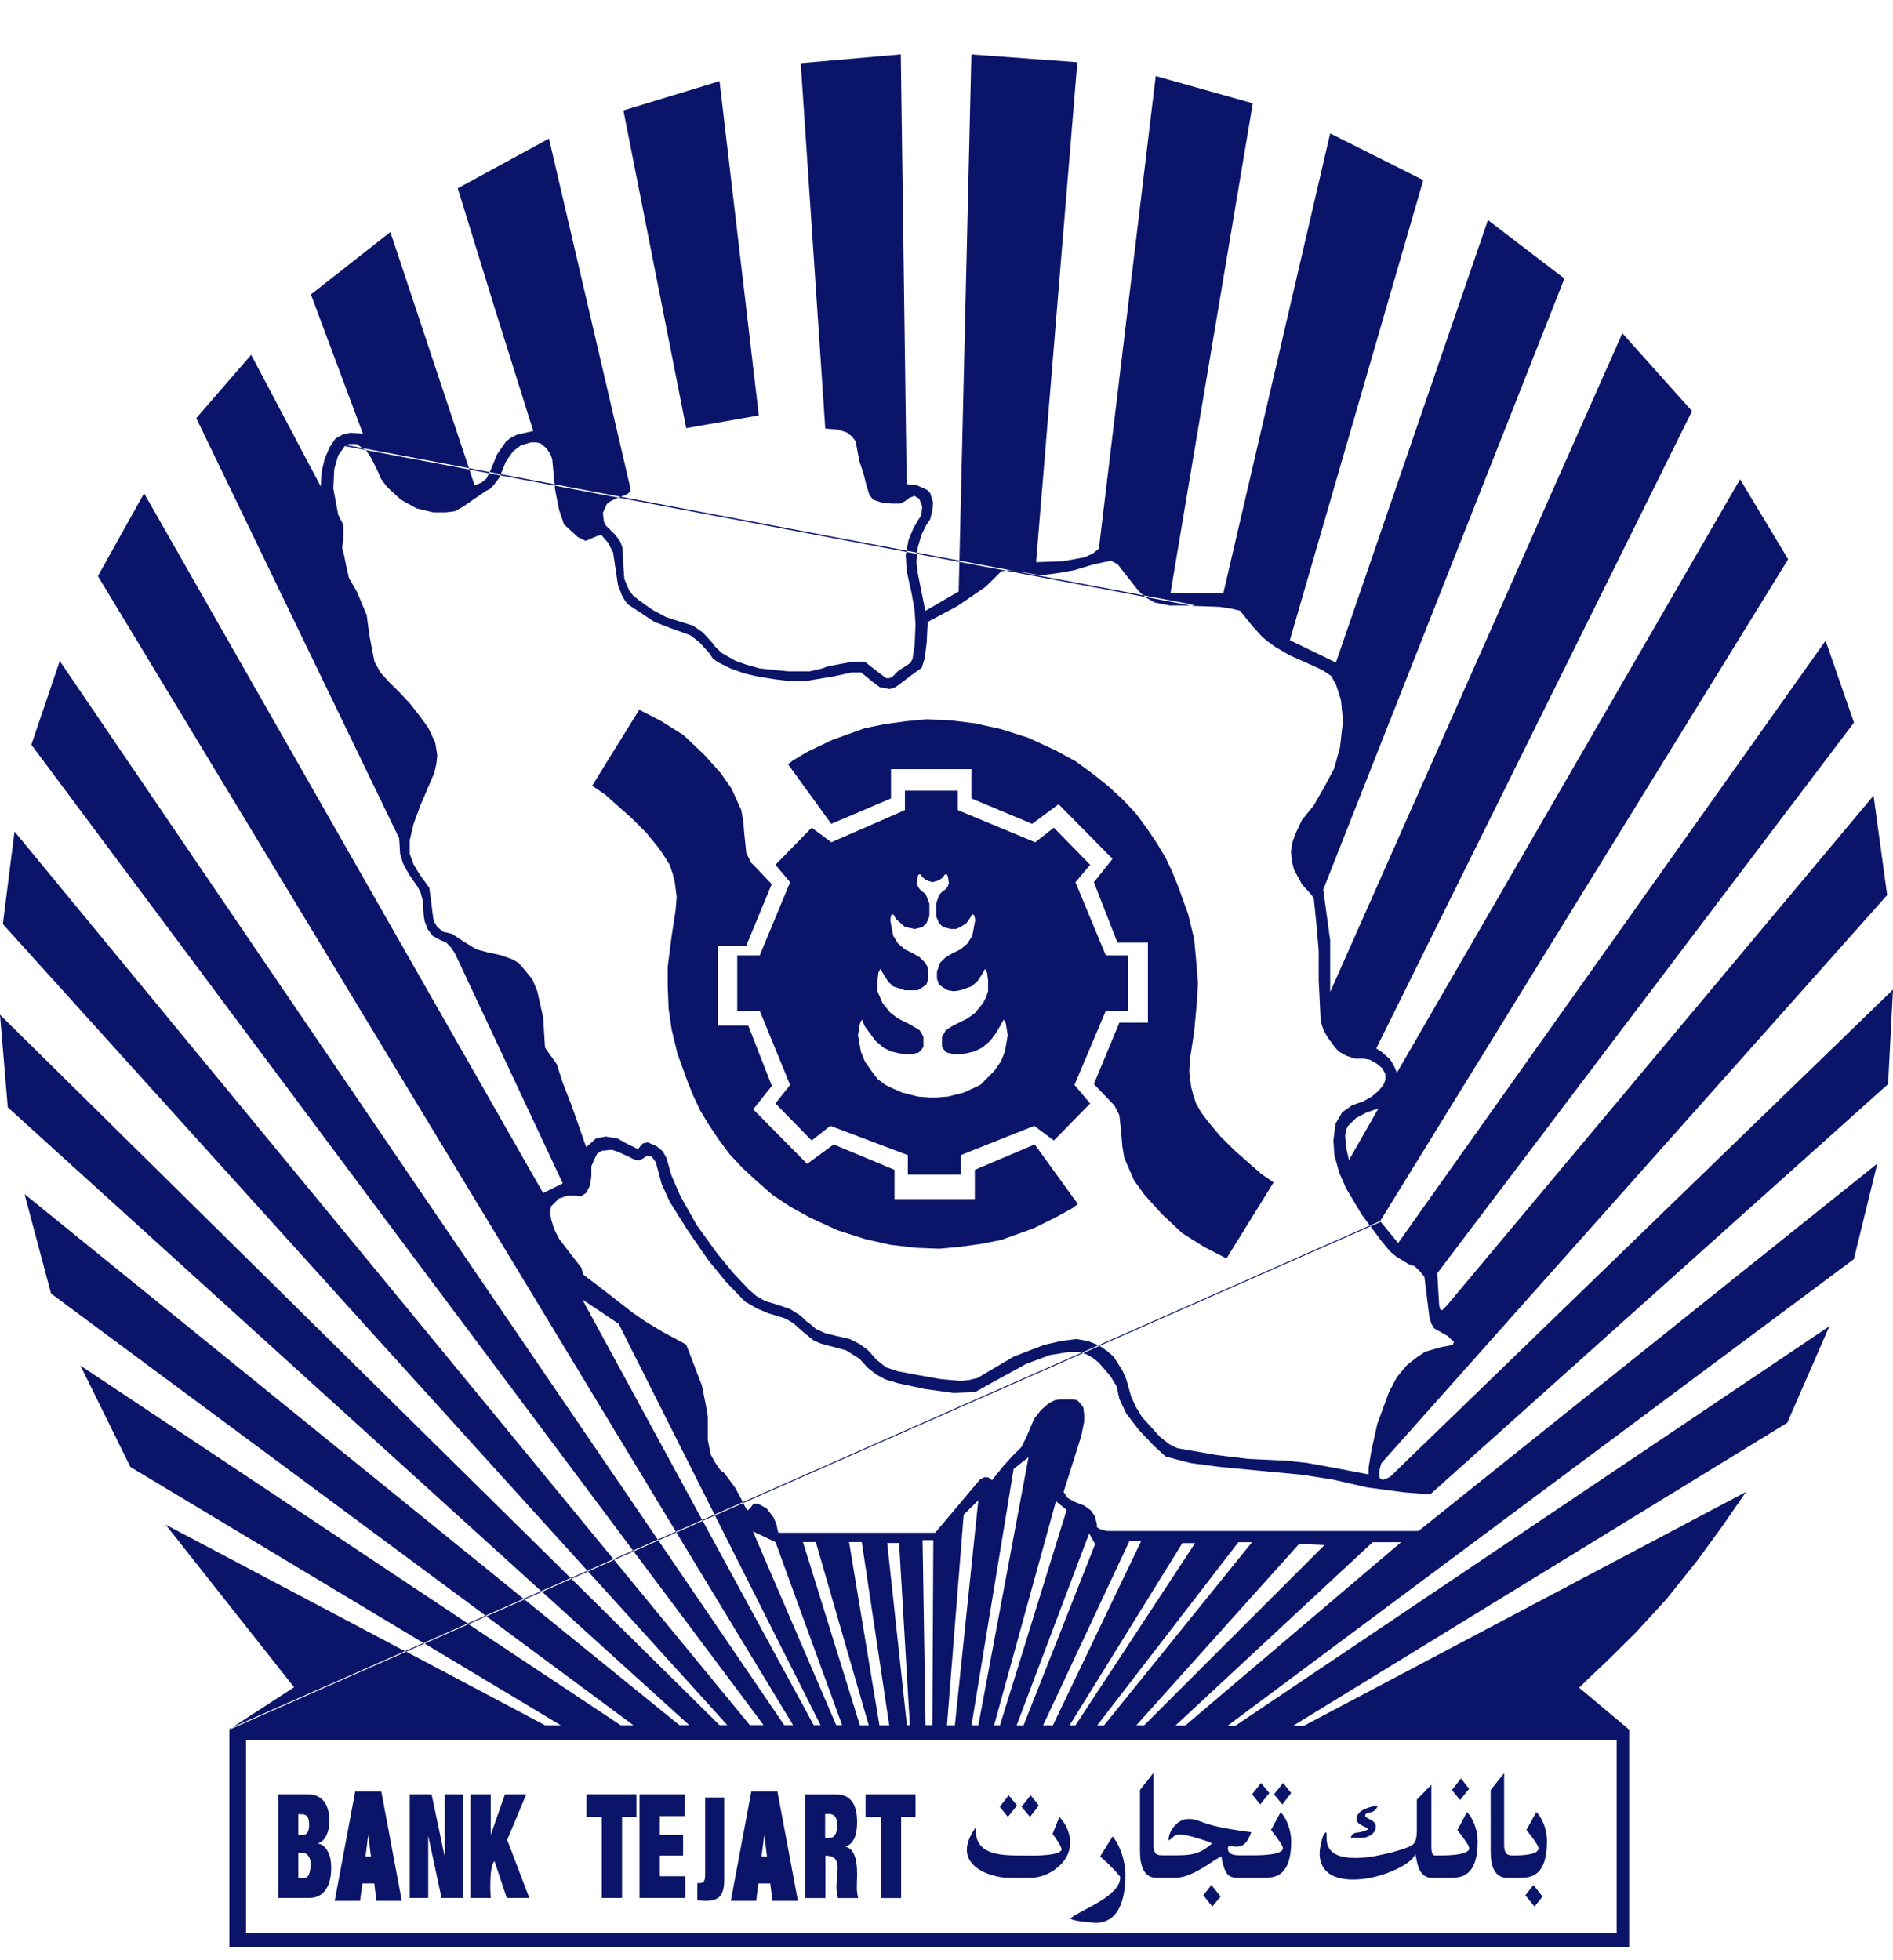 <svg width="28" height="29" viewBox="0 0 28 29" fill="none" xmlns="http://www.w3.org/2000/svg">
<path fill-rule="evenodd" clip-rule="evenodd" d="M15.207 27.782H14.941C14.853 27.782 14.766 27.77 14.676 27.742C14.569 27.711 14.482 27.666 14.418 27.609C14.341 27.541 14.301 27.46 14.301 27.366C14.301 27.318 14.312 27.266 14.334 27.21C14.355 27.154 14.39 27.094 14.436 27.029C14.435 27.049 14.433 27.069 14.433 27.088C14.433 27.196 14.471 27.28 14.541 27.338C14.6 27.386 14.687 27.419 14.802 27.436C14.875 27.447 14.982 27.451 15.124 27.451H15.311C15.348 27.451 15.381 27.451 15.409 27.448C15.483 27.444 15.544 27.436 15.595 27.425C15.662 27.41 15.698 27.389 15.703 27.361C15.704 27.341 15.681 27.298 15.637 27.229C15.622 27.205 15.6 27.173 15.569 27.131L15.67 26.879C15.725 26.939 15.765 27.003 15.791 27.069C15.816 27.13 15.829 27.193 15.829 27.255C15.829 27.4 15.767 27.524 15.642 27.628C15.519 27.731 15.373 27.784 15.205 27.784L15.207 27.782ZM15.245 26.559L15.365 26.712L15.235 26.879L15.11 26.73L15.245 26.559ZM16.457 27.168C16.526 27.255 16.576 27.358 16.61 27.482C16.633 27.57 16.646 27.655 16.646 27.736C16.646 27.94 16.616 28.104 16.557 28.223C16.482 28.373 16.364 28.447 16.205 28.447C16.132 28.441 16.078 28.437 16.039 28.433C15.922 28.419 15.854 28.402 15.832 28.384C15.848 28.364 15.922 28.32 16.058 28.248C16.212 28.167 16.325 28.099 16.394 28.044C16.51 27.952 16.569 27.866 16.569 27.781V27.767C16.569 27.767 16.552 27.744 16.517 27.703C16.481 27.663 16.442 27.623 16.397 27.578C16.344 27.526 16.302 27.488 16.271 27.467L16.457 27.168ZM17.8 28.039L17.918 27.887L18.054 28.058L17.932 28.206L17.799 28.039H17.8ZM18.939 26.808C18.978 26.843 19.014 26.899 19.045 26.976C19.079 27.063 19.098 27.15 19.098 27.239C19.098 27.403 19.074 27.529 19.028 27.615C18.99 27.686 18.936 27.734 18.866 27.759C18.824 27.774 18.763 27.782 18.685 27.782H18.351C18.34 27.782 18.329 27.782 18.32 27.782C18.247 27.782 18.195 27.768 18.164 27.736C18.121 27.692 18.088 27.603 18.066 27.467C18.054 27.467 18.007 27.493 17.926 27.547C17.826 27.615 17.742 27.665 17.676 27.697C17.564 27.753 17.469 27.781 17.386 27.781H17.105C17.016 27.781 16.951 27.741 16.912 27.66C16.879 27.595 16.862 27.505 16.862 27.391V26.481L17.061 26.229V27.29C17.061 27.357 17.073 27.402 17.1 27.425C17.117 27.442 17.148 27.448 17.192 27.448H17.413C17.506 27.448 17.582 27.442 17.64 27.43C17.697 27.417 17.75 27.397 17.797 27.369C17.828 27.351 17.872 27.32 17.929 27.272C17.896 27.255 17.826 27.229 17.718 27.196C17.595 27.159 17.508 27.14 17.456 27.14C17.408 27.14 17.375 27.151 17.357 27.173C17.332 27.201 17.307 27.219 17.282 27.225C17.29 27.134 17.327 27.055 17.396 26.989C17.45 26.936 17.515 26.91 17.59 26.91C17.631 26.91 17.677 26.919 17.733 26.939C17.82 26.972 17.9 26.997 17.97 27.014C18.116 27.049 18.295 27.078 18.508 27.106C18.478 27.19 18.443 27.25 18.402 27.283C18.371 27.309 18.335 27.321 18.293 27.321C18.278 27.321 18.258 27.32 18.234 27.315C18.211 27.311 18.198 27.309 18.195 27.309C18.172 27.309 18.16 27.326 18.16 27.357C18.167 27.386 18.18 27.406 18.197 27.419C18.226 27.439 18.268 27.448 18.321 27.448H18.541C18.643 27.448 18.727 27.444 18.794 27.434C18.916 27.417 18.976 27.386 18.976 27.343C18.976 27.311 18.917 27.221 18.8 27.072L18.942 26.809L18.939 26.808ZM18.979 26.378L19.098 26.526L18.967 26.696L18.844 26.545L18.979 26.378ZM18.651 26.378L18.776 26.526L18.64 26.696L18.52 26.545L18.651 26.378ZM20.377 26.71C20.364 26.772 20.319 26.808 20.241 26.819C20.209 26.823 20.193 26.839 20.193 26.865C20.193 26.877 20.219 26.894 20.271 26.921C20.322 26.945 20.349 26.98 20.349 27.023C20.349 27.078 20.32 27.123 20.266 27.154C20.226 27.177 20.187 27.19 20.148 27.19H19.978C19.991 27.143 20.019 27.117 20.064 27.113C20.135 27.105 20.188 27.089 20.223 27.069C20.224 27.069 20.226 27.069 20.226 27.069C20.232 27.065 20.235 27.061 20.235 27.057C20.235 27.054 20.235 27.052 20.23 27.049C20.227 27.047 20.226 27.046 20.221 27.043C20.152 27.012 20.11 26.989 20.093 26.972C20.076 26.955 20.067 26.936 20.067 26.911C20.067 26.86 20.093 26.819 20.146 26.785C20.182 26.761 20.23 26.743 20.296 26.726C20.338 26.715 20.364 26.71 20.375 26.71H20.377ZM21.697 26.808C21.736 26.843 21.772 26.899 21.803 26.976C21.839 27.063 21.856 27.15 21.856 27.239C21.856 27.403 21.833 27.529 21.786 27.615C21.749 27.686 21.694 27.734 21.624 27.759C21.581 27.774 21.522 27.782 21.444 27.782H21.184C21.125 27.782 21.077 27.762 21.039 27.724C21.01 27.692 20.986 27.648 20.969 27.587C20.962 27.556 20.949 27.504 20.935 27.43C20.896 27.518 20.779 27.603 20.585 27.685C20.39 27.765 20.201 27.807 20.014 27.807C19.865 27.807 19.75 27.778 19.666 27.722C19.569 27.655 19.519 27.553 19.519 27.419C19.519 27.385 19.526 27.332 19.541 27.264C19.561 27.17 19.586 27.117 19.614 27.106C19.614 27.108 19.616 27.113 19.619 27.116C19.62 27.12 19.622 27.148 19.622 27.199C19.622 27.303 19.664 27.38 19.748 27.428C19.818 27.467 19.919 27.487 20.048 27.487C20.131 27.487 20.218 27.479 20.311 27.464C20.381 27.451 20.462 27.434 20.554 27.413C20.608 27.399 20.664 27.383 20.722 27.365C20.82 27.335 20.882 27.306 20.909 27.278C20.941 27.244 20.957 27.179 20.957 27.085V26.624L21.172 26.404V27.3C21.172 27.357 21.175 27.396 21.184 27.417C21.192 27.439 21.204 27.45 21.221 27.45H21.296C21.399 27.45 21.483 27.445 21.55 27.436C21.671 27.419 21.732 27.388 21.732 27.345C21.732 27.312 21.674 27.222 21.556 27.074L21.697 26.811V26.808ZM21.61 26.311L21.73 26.464L21.596 26.631L21.475 26.481L21.61 26.311ZM22.724 26.808C22.763 26.843 22.799 26.899 22.83 26.976C22.866 27.063 22.881 27.15 22.881 27.239C22.881 27.402 22.858 27.527 22.811 27.615C22.774 27.686 22.72 27.734 22.65 27.759C22.608 27.774 22.547 27.782 22.469 27.782H22.293C22.205 27.782 22.139 27.742 22.099 27.662C22.066 27.597 22.049 27.507 22.049 27.392V26.483L22.248 26.231V27.292C22.248 27.358 22.261 27.403 22.287 27.427C22.306 27.444 22.335 27.45 22.379 27.45H22.404C22.517 27.45 22.603 27.44 22.665 27.423C22.727 27.405 22.757 27.378 22.757 27.343C22.757 27.311 22.698 27.221 22.578 27.072L22.723 26.809L22.724 26.808ZM22.562 28.039L22.682 27.887L22.816 28.058L22.698 28.206L22.562 28.039ZM14.92 26.559L15.043 26.712L14.908 26.879L14.788 26.73L14.92 26.559ZM4.899 27.631C4.899 27.773 4.871 27.883 4.814 27.962C4.758 28.041 4.675 28.079 4.569 28.079H4.115V26.546H4.559C4.657 26.546 4.733 26.58 4.789 26.647C4.845 26.715 4.871 26.814 4.871 26.944C4.871 27.024 4.857 27.094 4.829 27.151C4.8 27.215 4.756 27.255 4.699 27.273C4.765 27.283 4.815 27.324 4.851 27.396C4.884 27.459 4.899 27.538 4.899 27.631ZM13.542 26.882H13.329V28.081H13.028V26.882H12.803V26.546H13.542V26.882ZM12.691 28.081H12.395C12.38 28.034 12.372 27.979 12.372 27.914C12.372 27.88 12.375 27.832 12.381 27.771C12.387 27.71 12.39 27.666 12.39 27.642C12.39 27.58 12.38 27.535 12.356 27.505C12.328 27.471 12.278 27.453 12.209 27.453V28.081H11.908V26.548H12.372C12.576 26.548 12.678 26.684 12.678 26.959C12.678 27.163 12.619 27.284 12.502 27.32C12.619 27.343 12.678 27.476 12.678 27.716C12.678 27.744 12.678 27.784 12.675 27.836C12.675 27.887 12.674 27.925 12.674 27.943C12.674 27.976 12.68 28.022 12.694 28.081H12.691ZM12.383 26.998C12.383 26.89 12.344 26.837 12.266 26.837H12.205V27.191H12.268C12.344 27.191 12.383 27.126 12.383 26.998ZM11.801 28.121H11.426L11.393 27.864H11.217L11.185 28.121H10.81L11.113 26.503H11.499L11.802 28.121H11.801ZM11.345 27.467L11.305 27.145L11.264 27.467H11.345ZM10.712 27.821C10.712 27.937 10.687 28.017 10.639 28.064C10.598 28.101 10.531 28.121 10.441 28.121C10.41 28.121 10.368 28.118 10.315 28.113V27.86C10.354 27.861 10.382 27.857 10.398 27.847C10.419 27.832 10.43 27.799 10.43 27.748V26.594H10.712V27.821ZM10.138 28.079H9.459V26.546H10.125V26.867H9.76V27.145H10.104V27.451H9.76V27.758H10.138V28.081V28.079ZM9.414 26.881H9.201V28.079H8.901V26.881H8.675V26.545H9.414V26.881ZM7.83 28.079H7.496L7.314 27.533C7.272 27.576 7.252 27.7 7.252 27.904C7.252 27.974 7.255 28.033 7.259 28.079H6.959V26.546H7.259V27.145L7.469 26.546H7.784L7.502 27.219L7.829 28.079H7.83ZM6.849 28.079H6.531L6.334 27.159V28.079H6.061V26.546H6.384L6.578 27.47V26.546H6.849V28.079ZM5.943 28.121H5.568L5.536 27.864H5.36L5.326 28.121H4.951L5.254 26.503H5.64L5.943 28.121ZM5.487 27.467L5.447 27.145L5.406 27.467H5.487ZM4.573 26.99C4.573 26.891 4.538 26.84 4.468 26.84H4.412V27.148H4.475C4.54 27.148 4.573 27.096 4.573 26.99ZM4.594 27.569C4.594 27.526 4.583 27.488 4.562 27.457C4.54 27.427 4.513 27.411 4.481 27.411H4.412V27.788H4.489C4.559 27.788 4.594 27.716 4.594 27.569ZM18.142 18.617L18.838 17.493L18.65 17.363L18.258 17.017L18.04 16.8L17.851 16.57L17.764 16.454L17.691 16.324L17.648 16.194L17.618 16.079L17.59 15.849L17.604 15.648L17.662 15.273L17.705 14.811L17.719 14.537L17.691 14.191L17.662 13.887L17.575 13.527L17.43 13.123L17.343 12.907L17.241 12.69L17.111 12.474L16.966 12.257L16.806 12.041L16.618 11.839L16.4 11.637L16.168 11.45L15.908 11.261L15.617 11.103L15.211 10.915L14.805 10.786L14.413 10.7L14.051 10.656L13.702 10.642L13.383 10.672L13.078 10.715L12.789 10.774L12.31 10.947L11.947 11.12L11.729 11.25L11.656 11.307L12.296 12.188L13.179 11.812V11.379H14.368V11.812L15.267 12.188L15.658 11.898L16.456 12.706L16.18 13.052L16.529 13.946H16.979V15.13H16.557L16.18 16.038L16.428 16.297L16.485 16.355L16.557 16.498L16.587 16.786L16.601 16.959L16.63 17.133L16.775 17.465L16.933 17.682L17.181 17.956L17.486 18.243L17.805 18.444L18.139 18.617H18.142ZM9.455 10.5L8.759 11.624L8.949 11.754L9.34 12.101L9.557 12.317L9.746 12.548L9.833 12.678L9.906 12.794L9.949 12.922L9.979 13.037L10.009 13.269L9.993 13.47L9.935 13.844L9.876 14.305V14.579L9.89 14.925L9.934 15.229L10.021 15.589L10.167 15.993L10.254 16.209L10.355 16.426L10.486 16.642L10.631 16.859L10.791 17.074L10.979 17.276L11.197 17.477L11.429 17.68L11.69 17.853L11.98 18.013L12.386 18.2L12.792 18.33L13.17 18.416L13.546 18.46L13.895 18.474L14.214 18.444L14.519 18.401L14.81 18.344L15.289 18.172L15.637 17.999L15.871 17.869L15.942 17.812L15.305 16.931L14.419 17.307V17.739H13.231V17.307L12.331 16.931L11.939 17.219L11.141 16.412L11.417 16.065L11.068 15.173H10.618V13.989H11.039L11.415 13.08L11.168 12.82L11.11 12.763L11.039 12.619L11.009 12.331L10.995 12.158L10.965 11.985L10.821 11.668L10.66 11.437L10.415 11.164L10.11 10.876L9.789 10.673L9.456 10.5H9.455ZM13.385 11.697V11.985L12.297 12.461L12.006 12.245L11.47 12.794L11.687 13.052L11.238 14.133H10.905V14.955H11.238L11.687 16.051L11.47 16.325L12.006 16.873L12.282 16.656L13.428 17.089V17.377H14.211V17.089L15.298 16.656L15.588 16.873L16.125 16.325L15.893 16.051L16.356 14.955H16.689V14.133H16.356L15.907 13.052L16.125 12.794L15.588 12.245L15.312 12.461L14.167 11.985V11.697H13.385ZM13.791 13.052L13.704 13.023L13.646 12.979L13.618 12.936H13.588L13.575 12.966L13.559 13.066L13.575 13.109L13.602 13.153L13.632 13.182L13.69 13.225L13.747 13.369V13.556L13.704 13.657L13.646 13.714L13.531 13.744L13.386 13.714L13.255 13.598L13.212 13.525L13.182 13.539L13.168 13.612L13.212 13.843L13.284 13.959L13.385 14.045L13.5 14.102L13.601 14.16L13.688 14.246L13.718 14.303L13.732 14.376V14.478L13.702 14.565L13.645 14.607L13.573 14.65H13.385L13.21 14.593L13.137 14.52L13.08 14.434L13.022 14.333L12.993 14.39L12.979 14.505V14.664L13.052 14.837L13.168 14.981L13.284 15.068L13.456 15.154L13.601 15.241L13.63 15.284L13.659 15.341V15.485L13.63 15.529L13.587 15.572L13.472 15.6L13.313 15.586L13.182 15.556L13.067 15.499L12.951 15.399L12.865 15.284L12.792 15.184L12.748 15.083L12.72 15.14L12.691 15.314L12.734 15.559L12.792 15.703L12.893 15.847L12.98 15.963L13.097 16.05L13.213 16.107L13.344 16.164L13.576 16.223L13.749 16.237H13.85L14.024 16.223L14.256 16.164L14.502 16.05L14.704 15.847L14.805 15.703L14.863 15.559L14.906 15.314L14.877 15.14L14.847 15.083L14.79 15.184L14.732 15.284L14.645 15.399L14.528 15.499L14.412 15.556L14.281 15.586L14.122 15.6L14.005 15.572L13.962 15.529L13.934 15.485V15.341L13.991 15.241L14.079 15.184L14.136 15.154L14.31 15.068L14.427 14.981L14.542 14.837L14.586 14.751L14.615 14.664V14.505L14.601 14.39L14.572 14.333L14.513 14.434L14.455 14.52L14.368 14.593L14.208 14.65L14.107 14.665L14.019 14.65L13.946 14.607L13.889 14.565L13.859 14.478V14.376L13.903 14.246L13.99 14.16L14.091 14.102L14.208 14.045L14.309 13.959L14.382 13.843L14.425 13.612L14.41 13.539L14.382 13.525L14.338 13.598L14.295 13.657L14.208 13.714L14.136 13.744H14.063L13.948 13.714L13.89 13.657L13.847 13.556V13.369L13.876 13.283L13.904 13.225L13.948 13.182L13.991 13.153L14.021 13.109L14.035 13.066L14.021 12.966L14.005 12.936H13.977L13.948 12.979L13.89 13.023L13.789 13.052H13.791ZM20.389 16.398L19.953 17.162L19.91 16.975L19.896 16.802L19.91 16.715L19.939 16.658L20.055 16.543L20.215 16.457L20.389 16.399V16.398ZM17.649 8.958H17.301L17.083 8.915L16.952 8.842L16.929 8.822L16.926 8.819L16.851 8.755L16.635 8.481L16.534 8.351L16.433 8.294L16.171 8.351L15.882 8.438L15.634 8.481L15.389 8.511L15.143 8.467L14.925 8.438H14.914L14.909 8.44L14.81 8.452L14.723 8.539L14.578 8.682L14.156 8.97L13.722 9.201L13.707 9.504L13.679 9.734L13.635 9.878L13.476 9.993L13.288 10.136L13.245 10.166L13.158 10.194L13.013 10.166L12.896 10.079L12.738 9.949H12.593L12.331 10.007L11.896 10.079H11.707L11.462 10.05L11.2 10.007L11.012 9.963L10.808 9.891L10.634 9.804L10.547 9.747L10.489 9.66L10.345 9.501L10.214 9.4L10.097 9.357L9.939 9.3L9.677 9.199L9.285 8.939L9.242 8.882L9.2 8.811L9.14 8.652L9.112 8.464L9.069 8.175L8.996 8.031L8.895 7.915L8.835 7.929L8.764 7.959L8.663 8.002L8.546 7.945L8.342 7.758L8.269 7.541L8.24 7.397L8.21 7.238L8.204 7.173L8.168 6.791L8.14 6.718L8.082 6.631L7.995 6.559L7.938 6.545H7.851L7.706 6.588L7.591 6.675L7.519 6.775L7.476 6.846L7.407 7.018L7.39 7.061L7.303 7.177L7.245 7.235L7.188 7.263L7 7.392L6.855 7.493L6.726 7.564L6.595 7.58H6.407L6.159 7.521L5.928 7.391L5.725 7.204L5.638 7.088L5.581 6.958L5.495 6.785L5.422 6.67L5.364 6.63L5.36 6.627L5.277 6.57H5.161L5.117 6.583L17.663 8.949L17.649 8.958ZM5.103 6.593L5.075 6.636L5.002 6.738L4.944 6.939L4.93 7.227L5.003 7.617L5.077 7.761V7.976L5.061 8.106L5.091 8.22L5.105 8.293L5.119 8.364L5.162 8.553L5.279 8.754L5.424 9.1L5.467 9.417L5.54 9.792L5.627 9.949L5.758 10.093L5.917 10.251L6.077 10.424L6.222 10.611L6.337 10.771L6.438 10.987L6.468 11.174L6.454 11.304L6.424 11.434L6.22 11.911L6.119 12.184L6.061 12.429V12.631L6.119 12.791L6.206 12.935L6.351 13.136L6.408 13.583L6.424 13.64L6.468 13.713L6.555 13.785L6.685 13.815L6.86 13.931L7.048 14.045L7.208 14.088L7.41 14.132L7.571 14.189L7.672 14.246L7.759 14.347L7.876 14.491L7.947 14.664L8.034 15.052L8.062 15.499L8.236 15.745L8.324 16.019L8.454 16.352L8.671 16.972L8.815 16.843L8.888 16.828L8.96 16.814L9.133 16.843L9.263 16.915L9.438 17.001L9.481 16.944L9.511 16.915L9.582 16.901L9.713 16.958L9.8 17.029L9.858 17.13L9.931 17.389L10.062 17.692L10.307 18.126L10.597 18.529L10.844 18.831L11.076 19.077L11.191 19.177L11.322 19.249L11.51 19.306L11.684 19.365L11.843 19.465L11.93 19.55L11.974 19.58L12.076 19.666L12.207 19.724L12.381 19.767L12.569 19.81L12.714 19.883L12.831 19.969L12.874 20.013L12.961 20.113L13.106 20.229L13.193 20.257L13.28 20.287L13.585 20.344L13.904 20.401L14.209 20.43L14.34 20.415L14.457 20.387L14.993 20.07L15.443 19.897L15.689 19.84L15.921 19.81L16.093 19.84L16.238 19.897L16.25 19.904H16.254L16.37 19.983L16.471 20.07L16.601 20.273L16.658 20.401L16.731 20.661L16.804 20.82L16.892 20.964L17.153 21.253L17.298 21.368L17.414 21.425L17.995 21.526L18.458 21.583L19.067 21.612L19.169 21.626L19.328 21.642L19.72 21.713L20.243 21.813V21.713L20.286 21.453L20.373 21.063L20.548 20.588L20.663 20.372L20.808 20.198L20.952 20.084L21.081 19.997L21.329 19.926L21.416 19.911L21.489 19.897L21.505 19.853L21.417 19.768L21.213 19.652L21.17 19.581L21.142 19.481L21.069 18.89L20.997 18.803L20.924 18.732L20.837 18.703L20.649 18.588L20.562 18.515L20.431 18.358L20.269 18.14L20.266 18.137L20.142 17.969L19.91 17.58L19.809 17.349L19.737 17.089L19.723 16.873L19.753 16.627L19.854 16.454L19.998 16.353L20.159 16.296L20.289 16.225L20.39 16.138L20.462 16.051L20.492 15.979V15.892L20.448 15.806L20.361 15.734L20.26 15.677L20.173 15.662H20.042L19.911 15.618L19.81 15.561L19.753 15.504L19.636 15.345L19.578 15.244L19.535 15.114L19.505 14.495V14.064L19.476 13.717L19.432 13.284L19.375 13.213L19.258 13.083L19.141 12.867L19.112 12.752L19.096 12.608L19.112 12.478L19.155 12.35L19.256 12.133L19.431 11.917L19.589 11.643L19.734 11.369L19.821 11.052L19.865 10.662L19.835 10.359L19.762 10.129L19.689 9.999L19.558 9.912L19.34 9.812L19.079 9.697L18.861 9.569L18.76 9.496L18.673 9.425L18.528 9.266L18.341 9.035L18.225 9.007L18.037 8.978L17.645 8.964L5.098 6.599L5.103 6.593ZM10.643 1.201L9.221 1.634L10.15 6.334L11.224 6.146L10.643 1.201ZM9.15 19.584L8.613 19.224L10.391 22.495L12.036 25.522H12.137L10.573 22.415L9.15 19.583V19.584ZM11.47 22.814L11.136 22.655L12.369 25.522H12.456L11.47 22.812V22.814ZM12.065 22.814H11.877L12.719 25.524H12.85L12.067 22.814H12.065ZM12.747 22.814H12.559L13.008 25.524H13.153L12.747 22.814ZM13.298 22.828H13.123L13.414 25.522H13.458L13.299 22.828H13.298ZM13.805 22.785H13.646L13.69 25.522H13.791L13.805 22.785ZM14.472 22.194L14.254 22.41L14.007 25.524H14.124L14.471 22.194H14.472ZM15.216 21.555L14.993 21.733L14.37 25.524H14.471L15.214 21.555H15.216ZM15.777 22.339L15.619 22.209L14.704 25.524H14.791L15.777 22.339ZM16.198 22.843L16.11 22.686L15.037 25.526H15.14L16.198 22.845V22.843ZM16.879 22.8H16.705L15.429 25.524H15.574L16.879 22.8ZM17.677 22.829H17.489L15.821 25.524H15.908L17.677 22.829ZM19.214 22.843L16.808 25.524H16.924L19.592 22.857L19.216 22.842L19.214 22.843ZM18.519 22.816H18.317L16.229 25.526H16.33L18.519 22.816ZM20.302 22.816H20.724L17.534 25.526H17.389L20.303 22.816H20.302ZM3.639 25.742V28.597H23.913V25.742H3.639ZM20.419 18.072L20.422 18.076L20.68 18.39L27.003 9.479L27.423 10.69L21.259 18.837L21.287 19.312L21.302 19.371L21.33 19.385L21.403 19.312L27.712 11.771L27.914 13.242L20.431 21.649L20.415 21.706L20.401 21.764V21.836L20.415 21.88L20.459 21.894L20.56 21.85L28 14.641L27.927 16.039L21.154 22.109L20.776 22.079L20.226 22.006L19.718 21.89L19.269 21.819L18.052 21.703L17.616 21.646L17.385 21.587L17.238 21.546L17.064 21.386L16.846 21.156L16.658 20.911L16.557 20.695L16.515 20.508L16.428 20.364L16.254 20.161L16.166 20.09L16.093 20.047L16.022 20.017H16.017L16.014 20.016L15.964 20.003H15.804L15.529 20.047L15.18 20.177L14.629 20.48L14.427 20.594L14.108 20.608L13.688 20.551L13.282 20.464L13.094 20.407L12.965 20.336L12.834 20.235L12.717 20.105L12.513 19.976L12.238 19.903L12.137 19.875L12.036 19.832L11.876 19.702L11.731 19.573L11.658 19.53L11.6 19.501L11.368 19.43L11.194 19.357L11.02 19.256L10.743 18.969L10.483 18.652L10.164 18.191L9.903 17.773L9.786 17.513L9.701 17.196L9.641 17.111L9.57 17.097L9.512 17.139L9.455 17.168L9.382 17.154L9.266 17.097L9.136 17.038L9.05 17.01L8.905 17.024L8.832 17.068L8.79 17.154L8.747 17.255V17.399L8.731 17.529L8.674 17.645L8.587 17.702L8.499 17.688H8.398L8.268 17.731L8.151 17.847L8.137 17.934L8.151 18.034L8.194 18.178L8.266 18.322L8.397 18.495L8.599 18.755L8.627 18.856L8.947 19.1L9.354 19.417L9.542 19.547L9.803 19.705L10.15 19.892L10.382 20.497L10.44 20.785L10.469 20.958V21.304L10.513 21.521L10.586 21.651L10.657 21.751L10.715 21.795L10.875 22.011L10.961 22.171L10.993 22.235L11.034 22.316L11.062 22.345L11.105 22.302L11.135 22.259L11.178 22.245L11.236 22.259L11.339 22.316L11.44 22.446L11.483 22.546L11.511 22.676H13.833L14.5 21.883L14.558 21.855H14.615L14.673 21.898L14.847 21.682L14.978 21.538L15.108 21.408L15.18 21.264L15.297 20.99L15.398 20.86L15.513 20.76L15.602 20.716L15.673 20.703H15.877L15.935 20.716L15.964 20.746L16.022 20.817L16.036 20.919V21.034L15.992 21.25L15.964 21.337L15.732 22.073L15.79 22.16L15.891 22.217L16.036 22.274L16.137 22.347L16.195 22.433L16.224 22.549V22.593L16.268 22.622L16.37 22.65H20.982L27.768 17.215L27.421 18.628L18.155 25.533H18.27L27.059 19.621L26.436 21.049L19.126 25.532H19.286L25.826 22.072L25.478 22.576L25.1 23.094L24.65 23.657L24.201 24.147L23.779 24.565L23.474 24.854L23.358 24.969L24.098 25.589V28.805H3.393V25.589L20.419 18.078V18.072ZM3.393 25.583L4.35 24.962L2.45 22.556L5.999 24.433H6.004L8.062 25.524H8.294L6.278 24.314H6.275L1.929 21.703L1.19 20.203L6.928 24.024V24.027L9.181 25.524H9.369L7.193 23.911L7.189 23.907L0.755 19.137L0.363 17.666L7.753 23.66H7.754L10.049 25.522H10.194L8.014 23.546H8.012L0.115 16.382L0 15.012L8.447 23.352L10.643 25.522H10.758L8.695 23.244H8.694L5.392 19.597L0.042 13.671L0.215 12.302L5.654 18.905L9.08 23.074L11.091 25.522H11.295L9.369 22.947L5.873 18.271L0.464 11.018L0.884 9.779L6.236 17.651L9.735 22.785L11.6 25.522H11.731L10.002 22.667L6.583 17.015L1.448 8.523L2.131 7.298L8.034 17.651L8.324 17.507L6.729 14.104L6.671 14.017L6.6 13.945L6.499 13.901L6.398 13.844L6.324 13.744L6.281 13.628L6.267 13.541L6.253 13.324L6.223 13.21L6.18 13.123L6.049 12.935L5.962 12.775L5.918 12.631L5.904 12.401L2.903 6.186L3.715 5.249L4.744 7.196L4.758 6.979L4.801 6.792L4.874 6.619L4.961 6.489L5.063 6.432L5.179 6.403L5.368 6.416L4.599 4.356L5.774 3.433L6.939 6.935L7.021 7.182L7.123 7.139L7.194 7.082L7.239 6.993L7.252 6.967L7.353 6.721L7.483 6.534L7.555 6.477L7.642 6.433L7.888 6.376L7.322 4.574L6.771 2.786L8.12 2.05L9.322 7.211V7.269L9.279 7.312L9.165 7.355L9.092 7.385L9.033 7.414L8.976 7.457L8.918 7.587L8.932 7.717L8.961 7.775L9.005 7.818L9.106 7.918L9.178 8.019L9.207 8.106L9.221 8.379L9.235 8.566L9.308 8.738L9.366 8.811L9.453 8.882L9.657 9.026L9.845 9.126L9.976 9.17L10.251 9.256L10.396 9.357L10.541 9.515L10.57 9.558L10.673 9.659L10.877 9.775L11.035 9.832L11.238 9.889L11.658 9.932H11.977L12.165 9.889L12.236 9.861L12.454 9.818L12.629 9.788H12.789L12.991 9.946L13.108 10.033H13.15L13.193 10.019L13.294 9.918L13.411 9.846L13.47 9.802L13.498 9.745L13.528 9.558L13.542 9.241L13.528 9.024L13.484 8.778L13.455 8.648L13.411 8.446L13.396 8.215L13.408 8.152L13.439 7.985L13.512 7.812L13.57 7.711L13.627 7.624L13.641 7.495L13.598 7.38L13.526 7.337L13.453 7.365L13.396 7.408L13.322 7.451H13.192L13.047 7.437L12.916 7.394L12.859 7.321L12.815 7.177L12.772 7.004L12.714 6.831L12.7 6.758L12.685 6.686L12.657 6.528L12.599 6.455L12.526 6.398L12.395 6.355L12.207 6.341L11.844 0.935L13.324 0.805L13.411 7.162L13.556 7.177L13.657 7.221L13.716 7.25L13.758 7.293L13.802 7.437L13.788 7.567L13.758 7.683L13.7 7.77L13.629 7.914L13.571 8.115L13.567 8.181L13.556 8.317L13.571 8.461L13.687 9.038L14.18 8.751L14.191 8.3L14.368 0.806L15.935 0.921L15.325 8.317L15.717 8.304L16.036 8.246L16.166 8.189L16.254 8.116L17.095 1.125L18.53 1.529L17.312 8.78H18.094L19.675 1.974L21.052 2.665L19.079 9.471L19.76 9.802L22.009 3.256L23.14 4.121L19.572 13.162L19.616 13.479L19.675 13.912V14.676L23.997 4.93L25.027 6.082L20.356 15.512L20.429 15.555L20.56 15.671L20.604 15.742L20.633 15.799L20.661 15.872L25.738 7.091L26.449 8.274L20.415 18.064L3.39 25.575L3.393 25.583Z" fill="#0A1468"/>
</svg>
